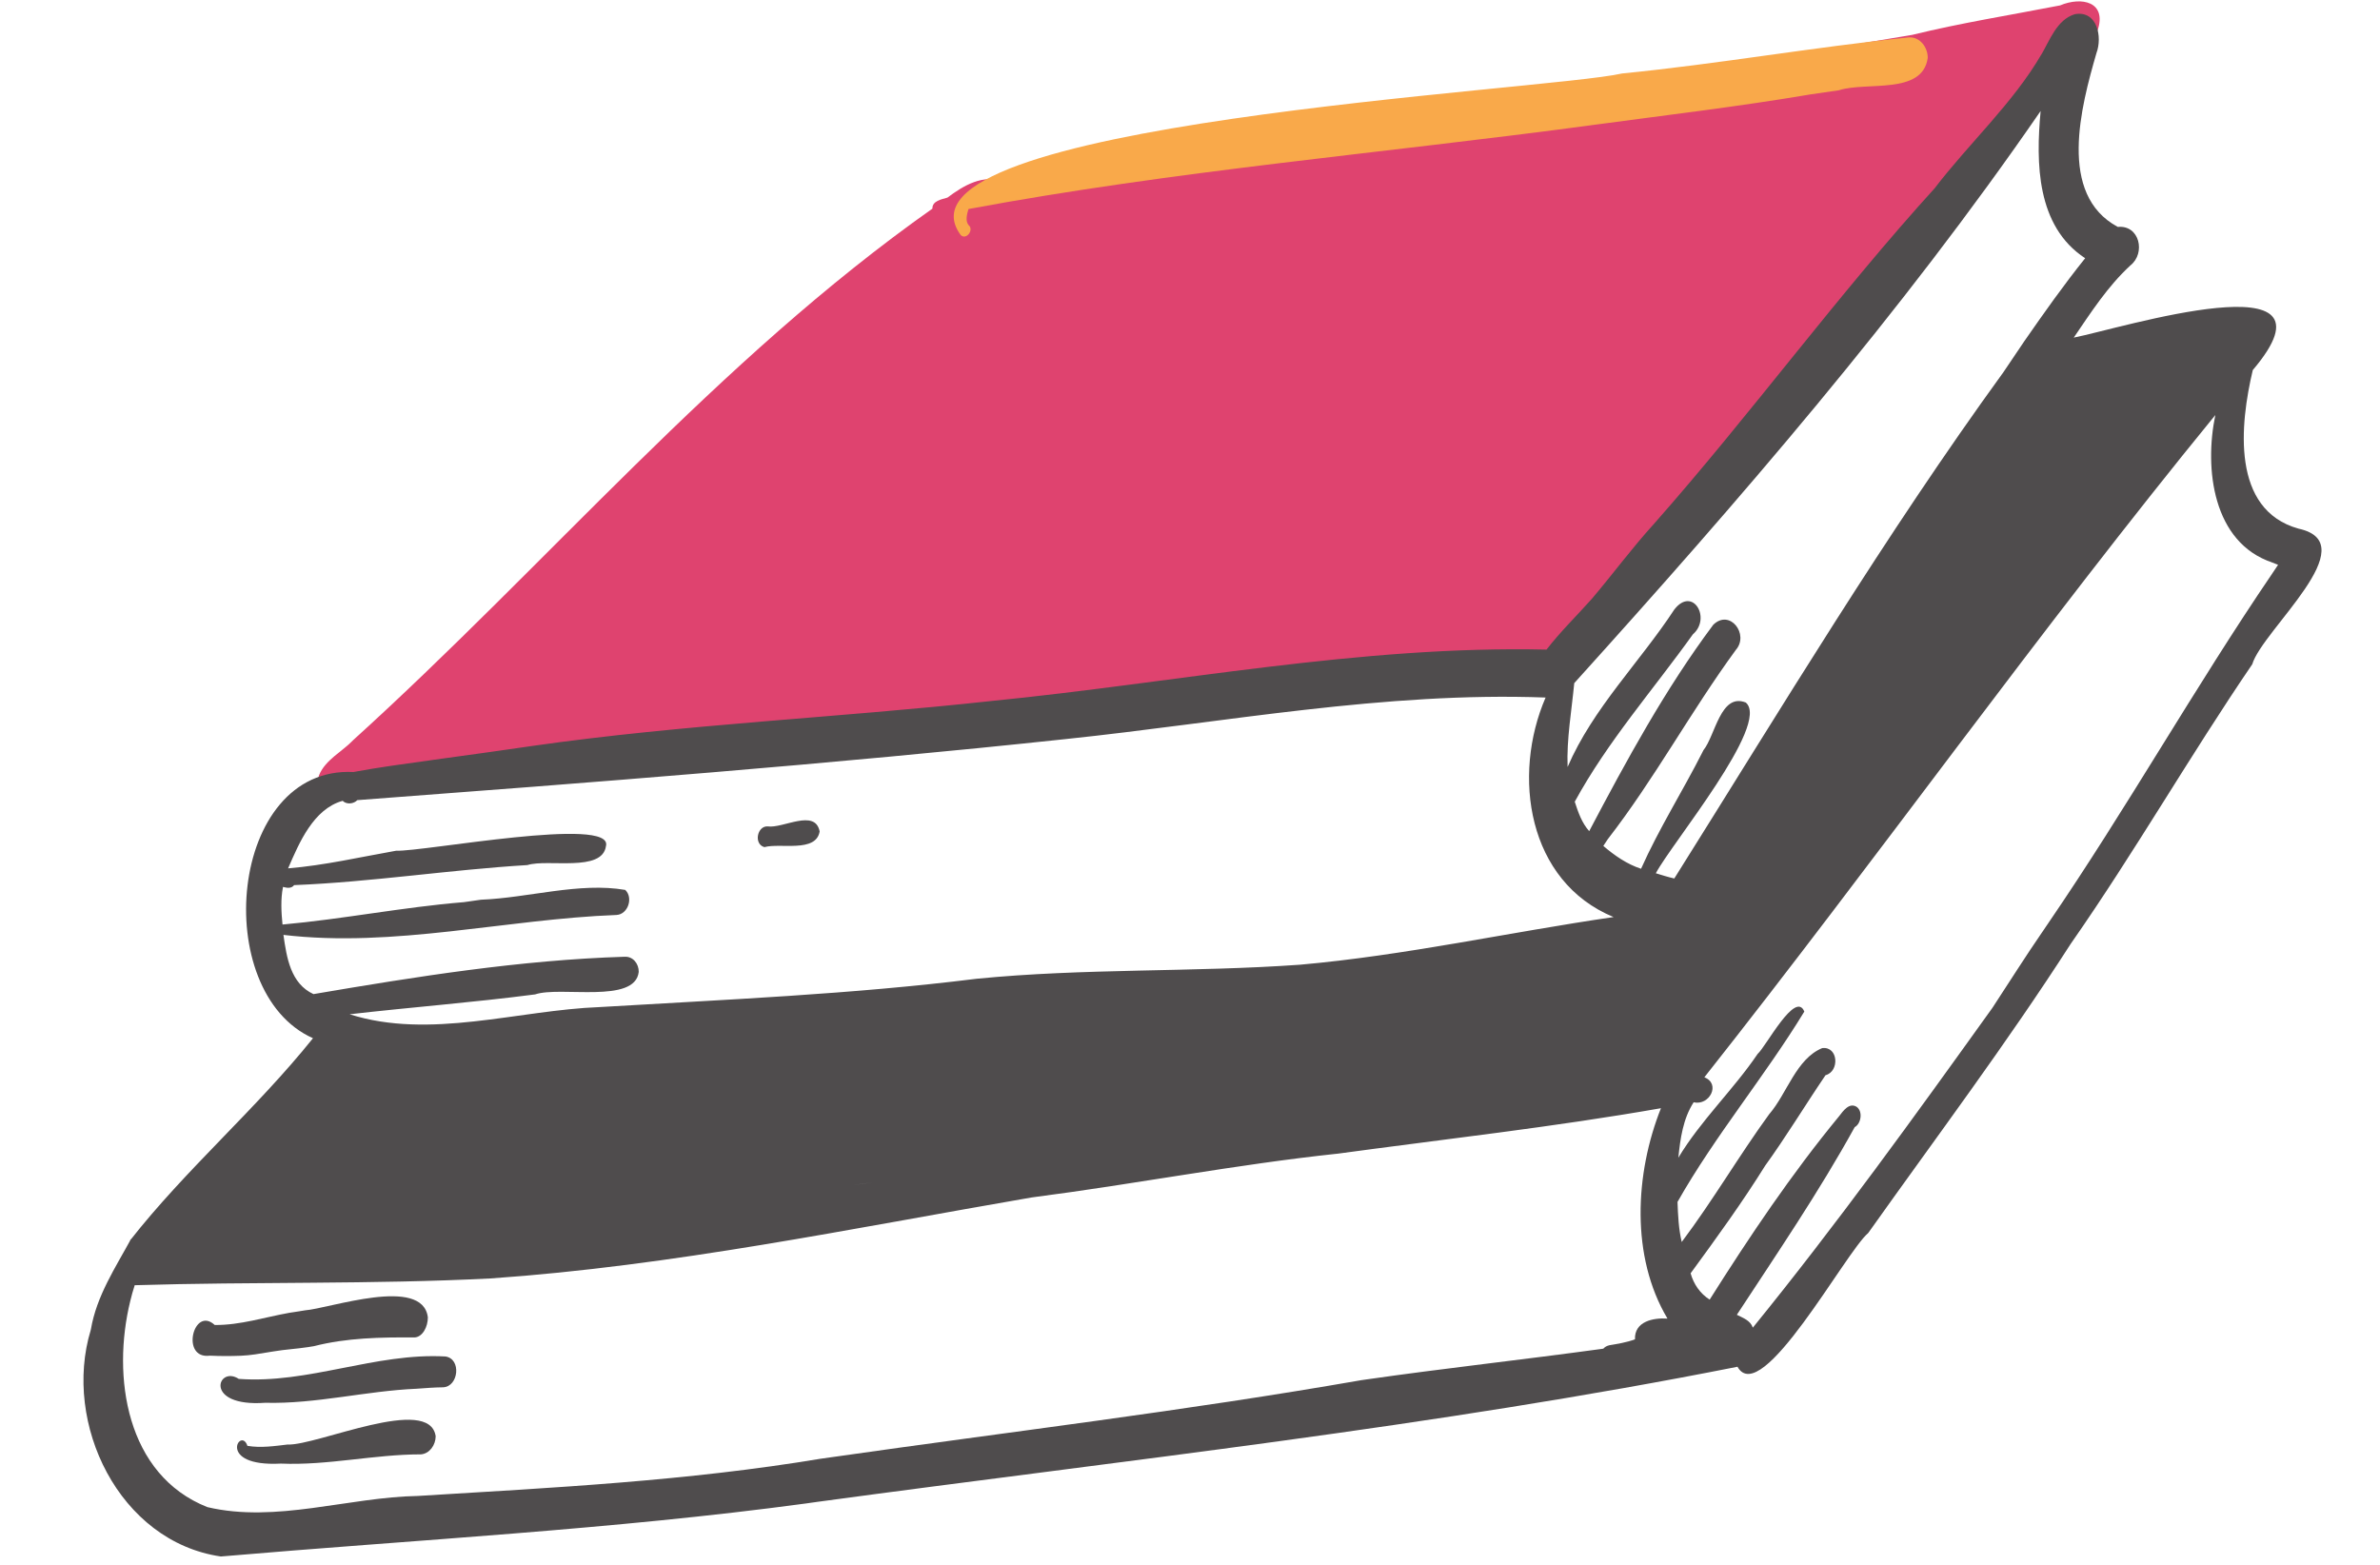 <?xml version="1.0" encoding="UTF-8"?> <svg xmlns="http://www.w3.org/2000/svg" width="327" height="215" viewBox="0 0 327 215" fill="none"><g opacity="0.8"><path d="M47.098 109.996C45.019 110.442 43.104 108.584 43.841 106.503C44.717 104.377 47.025 103.283 48.564 101.658C48.542 101.678 48.52 101.698 48.497 101.718C75.158 77.579 98.51 49.549 128.108 28.667C128.073 27.602 129.37 27.39 130.17 27.153C132.335 25.534 135.178 23.781 137.902 25.078C155.364 20.897 173.212 18.744 191.01 16.666C214.96 12.956 238.834 8.739 262.74 4.788C269.455 3.141 276.262 2.064 283.043 0.742C286.01 -0.502 289.516 0.231 288.196 4.196C285.112 7.329 280.859 9.597 277.777 13.019C268.5 33.009 248.785 46.273 235.029 63.194C228.789 70.554 222.943 78.228 216.911 85.758C214.077 88.613 212.291 93.142 208.446 94.697C206.232 95.192 204.637 92.692 205.186 90.701C189.104 90.792 173.203 92.205 157.275 94.489C157.374 94.475 157.469 94.463 157.564 94.447C157.411 94.466 157.262 94.494 157.109 94.511C157.116 94.51 157.119 94.51 157.126 94.51C128.109 98.47 99.013 101.145 70.152 106.31C70.157 106.31 70.164 106.308 70.171 106.306C69.584 106.389 68.999 106.472 68.411 106.551C68.53 106.536 68.645 106.519 68.764 106.504C61.485 107.309 54.358 109.158 47.098 109.996Z" fill="#D7144B"></path><path d="M131.997 32.298C120.733 16.918 212.499 12.481 222.86 10.096C236.02 8.799 249.029 6.49 262.181 5.144C263.805 4.987 264.887 6.548 264.86 7.968C264.131 13.081 256.469 11.182 252.663 12.399C252.74 12.389 252.817 12.379 252.894 12.368C251.371 12.585 249.85 12.822 248.323 13.033C248.459 13.014 248.592 12.995 248.728 12.976C238.808 14.656 228.818 15.829 218.848 17.174C218.894 17.168 218.941 17.161 218.987 17.153C218.843 17.174 218.699 17.195 218.554 17.215C218.579 17.212 218.604 17.209 218.628 17.206C190.152 21.039 161.234 23.462 133.062 28.723C132.866 29.384 132.593 30.373 133.082 30.933C133.862 31.565 132.765 33.04 131.997 32.298Z" fill="#F7941D"></path><path d="M105.038 116.395C105.01 116.388 104.976 116.388 104.949 116.374C103.537 115.901 104.059 113.478 105.458 113.548C107.566 113.87 111.997 111.055 112.616 114.247C112.113 117.198 107.216 115.797 105.038 116.395Z" fill="#231F20"></path><path d="M33.095 186.283C31.672 186.341 30.245 186.337 28.817 186.271C28.827 186.271 28.837 186.272 28.846 186.271C24.754 186.822 26.577 179.359 29.501 182.057C32.997 182.092 36.373 180.982 39.795 180.375C39.713 180.39 39.635 180.403 39.553 180.418C39.788 180.38 40.024 180.338 40.261 180.301C40.178 180.315 40.097 180.329 40.015 180.344C40.346 180.288 40.68 180.24 41.014 180.19C41 180.192 40.986 180.194 40.972 180.197C41.055 180.183 41.138 180.171 41.222 180.158C41.195 180.162 41.167 180.166 41.139 180.169C41.197 180.16 41.255 180.151 41.313 180.142C41.285 180.146 41.257 180.15 41.228 180.153C41.46 180.117 41.689 180.081 41.92 180.042C41.903 180.044 41.885 180.047 41.867 180.049C45.233 179.812 58.072 175.25 58.786 181.011C58.786 182.328 58.048 183.715 56.959 183.768C52.296 183.739 47.674 183.806 43.109 184.971C43.194 184.957 43.28 184.942 43.362 184.928C42.993 184.987 42.623 185.047 42.255 185.108C42.306 185.099 42.356 185.092 42.405 185.085C40.795 185.337 39.166 185.416 37.558 185.691C37.576 185.689 37.594 185.686 37.611 185.684C37.531 185.695 37.452 185.708 37.372 185.722C37.402 185.716 37.432 185.711 37.463 185.706C37.287 185.732 37.114 185.761 36.938 185.79C36.952 185.788 36.966 185.787 36.98 185.785C35.691 185.999 34.399 186.232 33.095 186.283Z" fill="#231F20"></path><path d="M36.435 192.746C27.869 193.361 29.899 187.551 32.801 189.463C42.361 190.175 51.592 185.849 61.193 186.383C63.431 186.693 63.01 190.543 60.876 190.619C59.656 190.63 58.432 190.731 57.217 190.818C50.253 191.118 43.408 192.926 36.435 192.746Z" fill="#231F20"></path><path d="M38.59 201.102C29.593 201.572 33.086 195.922 33.994 198.663C35.861 198.982 37.768 198.685 39.627 198.467C39.59 198.472 39.552 198.479 39.515 198.485C43.551 198.649 59.036 191.577 59.86 197.349C59.845 198.558 59.028 199.73 57.845 199.833C51.389 199.833 45.045 201.378 38.59 201.102Z" fill="#231F20"></path><path d="M30.342 213.865C16.359 211.823 8.577 195.583 12.465 182.756C12.462 182.77 12.457 182.787 12.454 182.801C12.472 182.711 12.493 182.617 12.515 182.527C12.507 182.566 12.499 182.603 12.492 182.642C13.27 178.048 15.876 174.146 18.04 170.168C17.962 170.286 17.88 170.404 17.802 170.522C25.517 160.669 35.168 152.432 43.003 142.655C28.784 136.323 31.387 105.224 48.558 106.077C52.023 105.431 55.519 104.969 59.005 104.482C59.002 104.482 59.002 104.482 59.002 104.482C59.108 104.466 59.214 104.451 59.317 104.437C59.314 104.437 59.31 104.437 59.304 104.438C61.513 104.125 63.718 103.826 65.924 103.521C65.811 103.539 65.696 103.553 65.584 103.571C66.511 103.438 67.442 103.312 68.37 103.179C68.255 103.197 68.139 103.212 68.027 103.229C69.62 103.001 71.213 102.767 72.803 102.543C72.803 102.543 72.8 102.543 72.796 102.543C72.91 102.524 73.044 102.508 73.15 102.493C94.031 99.503 115.15 98.622 136.114 96.328C161.537 93.817 186.86 88.675 212.485 89.256C214.394 86.781 216.651 84.601 218.723 82.266C218.716 82.274 218.714 82.277 218.707 82.285C221.6 78.879 224.248 75.27 227.264 71.963L227.26 71.966C240.613 56.849 252.473 40.519 266.063 25.592C265.964 25.704 265.862 25.821 265.763 25.933C270.524 19.69 276.591 14.178 280.494 7.444C280.463 7.504 280.43 7.568 280.4 7.628C281.622 5.573 282.582 2.692 285.085 1.946C288.145 1.409 288.885 5.065 288.039 7.303C285.927 14.623 282.668 26.731 290.976 31.179C293.982 30.891 294.832 34.792 292.706 36.47C289.593 39.334 287.291 42.919 284.923 46.389C291.259 45.152 322.742 35.277 309.522 50.848C307.756 58.285 306.514 70.044 315.81 72.639C325.179 74.667 310.828 86.586 309.45 91.268C300.895 103.815 293.331 117.025 284.631 129.508C284.631 129.504 284.634 129.504 284.634 129.5C284.573 129.594 284.512 129.681 284.449 129.772C284.449 129.772 284.449 129.772 284.453 129.768C275.724 143.352 266.026 156.258 256.682 169.419C253.593 172.003 241.977 193.604 238.721 187.795C197.024 196.066 154.657 200.614 112.521 206.33C112.523 206.33 112.525 206.329 112.528 206.327C112.235 206.371 111.939 206.409 111.649 206.453C111.771 206.435 111.897 206.416 112.019 206.398C111.732 206.44 111.441 206.479 111.153 206.521C111.169 206.519 111.185 206.518 111.203 206.516C111.054 206.536 110.904 206.557 110.755 206.577C110.762 206.576 110.766 206.576 110.772 206.576C84.119 210.175 57.063 211.564 30.342 213.865ZM17.904 178.739C15.342 189.148 17.323 202.666 28.494 207.083C37.92 209.304 47.844 205.716 57.425 205.547C75.929 204.419 94.468 203.484 112.783 200.429C112.657 200.447 112.535 200.466 112.41 200.484C113.242 200.365 114.071 200.249 114.9 200.13C114.778 200.148 114.652 200.167 114.53 200.185C138.72 196.726 163.005 193.842 187.065 189.634C186.929 189.653 186.793 189.673 186.657 189.692C187.122 189.623 187.588 189.559 188.057 189.494C187.921 189.513 187.782 189.533 187.646 189.552C198.508 187.994 209.423 186.809 220.285 185.312C220.49 185.091 220.75 184.93 221.034 184.867C221.03 184.863 221.03 184.86 221.029 184.857C222.246 184.647 223.466 184.463 224.637 184.026C224.551 181.564 227.135 181.045 229.103 181.177C224.031 172.669 224.626 161.255 228.208 152.271C213.362 154.875 198.396 156.526 183.472 158.562C183.587 158.545 183.699 158.53 183.814 158.513C169.799 160.002 155.963 162.698 141.987 164.5C141.99 164.5 141.994 164.5 141.997 164.5C141.898 164.51 141.8 164.527 141.701 164.54C141.703 164.54 141.706 164.539 141.708 164.539C117.028 168.788 92.436 173.931 67.396 175.661C51.118 176.492 34.776 176.093 18.509 176.593C18.282 177.3 18.075 178.011 17.904 178.739ZM255.088 152.079C255.971 152.692 255.72 154.387 254.826 154.874C249.926 163.765 244.193 172.171 238.634 180.656C239.486 181.09 240.491 181.425 240.831 182.421C252.364 168.228 263.055 153.389 273.707 138.537C273.698 138.552 273.688 138.566 273.679 138.58C273.74 138.491 273.801 138.4 273.863 138.308C273.848 138.33 273.832 138.355 273.816 138.376C276.09 134.914 278.296 131.4 280.647 127.99C280.653 127.983 280.659 127.976 280.666 127.965C280.666 127.968 280.662 127.968 280.663 127.972C280.684 127.936 280.71 127.904 280.731 127.868C280.728 127.875 280.725 127.879 280.722 127.886C280.73 127.875 280.736 127.865 280.742 127.856C280.739 127.86 280.735 127.864 280.731 127.868C280.74 127.854 280.751 127.843 280.76 127.828C280.76 127.829 280.759 127.829 280.759 127.83C280.76 127.828 280.762 127.827 280.763 127.825L280.76 127.828C280.773 127.807 280.788 127.788 280.801 127.767C280.799 127.77 280.797 127.773 280.794 127.775C280.916 127.593 281.038 127.414 281.16 127.232C281.153 127.242 281.148 127.253 281.141 127.26C281.206 127.173 281.263 127.079 281.325 126.989C281.318 127 281.31 127.012 281.303 127.022C281.308 127.017 281.313 127.011 281.318 127.005C281.317 127.007 281.315 127.01 281.313 127.013C281.316 127.008 281.319 127.003 281.323 126.999C281.322 127 281.321 127.001 281.32 127.002C281.375 126.921 281.428 126.838 281.485 126.756C281.466 126.784 281.444 126.813 281.425 126.842C292.192 111.103 301.518 94.491 312.237 78.745C312.206 78.791 312.174 78.838 312.144 78.881C312.431 78.459 312.715 78.034 312.996 77.606C312.62 77.46 312.243 77.307 311.866 77.165C311.983 77.208 312.098 77.251 312.214 77.292C304.013 74.571 302.836 64.373 304.377 57.024C280.146 86.675 257.922 117.971 234.17 148.022C236.466 148.916 234.873 151.967 232.699 151.456C231.24 153.719 230.861 156.448 230.597 159.075C233.689 153.928 238.129 149.771 241.493 144.808C242.651 143.782 246.685 136.022 247.905 138.992C242.524 147.837 235.636 156.044 230.482 165.147C230.548 166.989 230.634 168.851 231.06 170.653C235.362 164.932 238.96 158.737 243.175 152.958C243.153 152.99 243.134 153.022 243.113 153.055C245.539 150.221 246.796 145.478 250.361 144.013C252.589 143.741 252.771 147.222 250.818 147.735C247.985 151.905 245.382 156.232 242.417 160.318C242.47 160.239 242.527 160.16 242.58 160.082C239.387 165.208 235.846 170.085 232.282 174.956C232.699 176.44 233.582 177.736 234.899 178.572C240.399 169.863 246.126 161.33 252.684 153.368C253.236 152.655 254.067 151.448 255.088 152.079ZM117.322 162.813C118.153 162.698 118.99 162.607 119.818 162.476C118.993 162.588 118.16 162.7 117.322 162.813ZM73.526 136.633C65.053 137.738 56.524 138.387 48.034 139.364C59.08 142.878 71.116 138.797 82.45 138.371C99.713 137.336 117.009 136.628 134.179 134.485C148.949 133.027 163.797 133.605 178.594 132.556C193.073 131.278 207.325 128.095 221.698 126.007C209.866 121.122 207.716 106.576 212.356 95.843C190.252 95.018 168.322 99.256 146.41 101.553C114.043 105.01 81.542 107.501 49.09 109.942C48.611 110.455 47.633 110.585 47.073 110.034C43.054 111.172 41.121 115.767 39.583 119.315C44.608 118.897 49.482 117.765 54.434 116.891C54.426 116.891 54.416 116.892 54.41 116.892C58.13 117.051 84.36 112.067 83.256 116.252C82.754 119.897 75.294 117.975 72.461 118.863C61.746 119.508 51.114 121.188 40.407 121.618C40.093 122.056 39.516 122.034 39.047 121.902C39.057 121.904 39.064 121.908 39.074 121.907C39.01 121.894 38.944 121.88 38.883 121.861C38.547 123.571 38.644 125.317 38.815 127.034C47.148 126.288 55.37 124.642 63.715 123.959C63.633 123.972 63.556 123.983 63.474 123.996C63.77 123.953 64.069 123.912 64.368 123.869C64.286 123.882 64.205 123.894 64.123 123.906C64.259 123.887 64.395 123.867 64.531 123.848C64.449 123.86 64.368 123.869 64.286 123.882C64.895 123.794 65.507 123.706 66.117 123.618C66.113 123.618 66.11 123.622 66.11 123.622C72.608 123.365 79.592 121.192 85.904 122.275C87.038 123.347 86.294 125.633 84.7 125.72C69.487 126.292 54.165 130.256 38.942 128.458C39.385 131.549 39.914 135.138 43.07 136.593C57.223 134.184 71.449 131.908 85.831 131.459C86.997 131.403 87.775 132.449 87.758 133.539C87.262 137.99 76.998 135.447 73.526 136.633ZM239.86 96.528C243.337 99.469 229.574 116.011 227.503 119.989C228.341 120.247 229.184 120.511 230.039 120.707C244.743 97.295 258.959 73.605 275.225 51.186C275.144 51.308 275.063 51.429 274.981 51.551C275.951 50.12 276.909 48.683 277.881 47.254C277.878 47.261 277.872 47.268 277.869 47.276C277.881 47.255 277.894 47.238 277.906 47.218C277.899 47.226 277.897 47.232 277.89 47.24C277.948 47.151 278.009 47.057 278.072 46.968C278.072 46.968 278.072 46.968 278.072 46.968C278.073 46.968 278.073 46.967 278.074 46.965C278.072 46.97 278.069 46.974 278.066 46.979C278.072 46.972 278.075 46.965 278.081 46.958C278.079 46.96 278.076 46.963 278.074 46.965C278.073 46.966 278.073 46.967 278.072 46.968C278.076 46.961 278.08 46.955 278.084 46.948C278.083 46.95 278.082 46.953 278.081 46.956C278.13 46.883 278.179 46.808 278.228 46.736C278.209 46.768 278.188 46.8 278.166 46.833C280.841 42.981 283.554 39.141 286.49 35.481C279.793 31.089 279.708 22.4 280.373 15.25C261.228 43.058 238.916 68.822 216.293 93.865C215.929 97.693 215.234 101.529 215.38 105.383C218.87 97.294 225.295 91.001 230.061 83.724C232.578 80.528 235.152 84.928 232.601 87.153C232.617 87.129 232.632 87.107 232.648 87.082C227.175 94.742 220.881 101.864 216.363 110.159C216.829 111.595 217.327 113.054 218.347 114.202C223.486 104.453 228.795 94.68 235.399 85.839C237.685 83.626 240.354 87.174 238.503 89.29C232.308 97.755 227.335 107.002 220.902 115.305C220.693 115.608 220.49 115.922 220.288 116.234C221.821 117.542 223.539 118.742 225.473 119.371C227.936 113.844 231.184 108.728 233.915 103.338C233.912 103.341 233.912 103.345 233.909 103.345C233.963 103.239 234.018 103.13 234.076 103.02C234.064 103.042 234.055 103.059 234.045 103.077C235.676 101.063 236.397 95.159 239.86 96.528Z" fill="#231F20"></path></g></svg> 